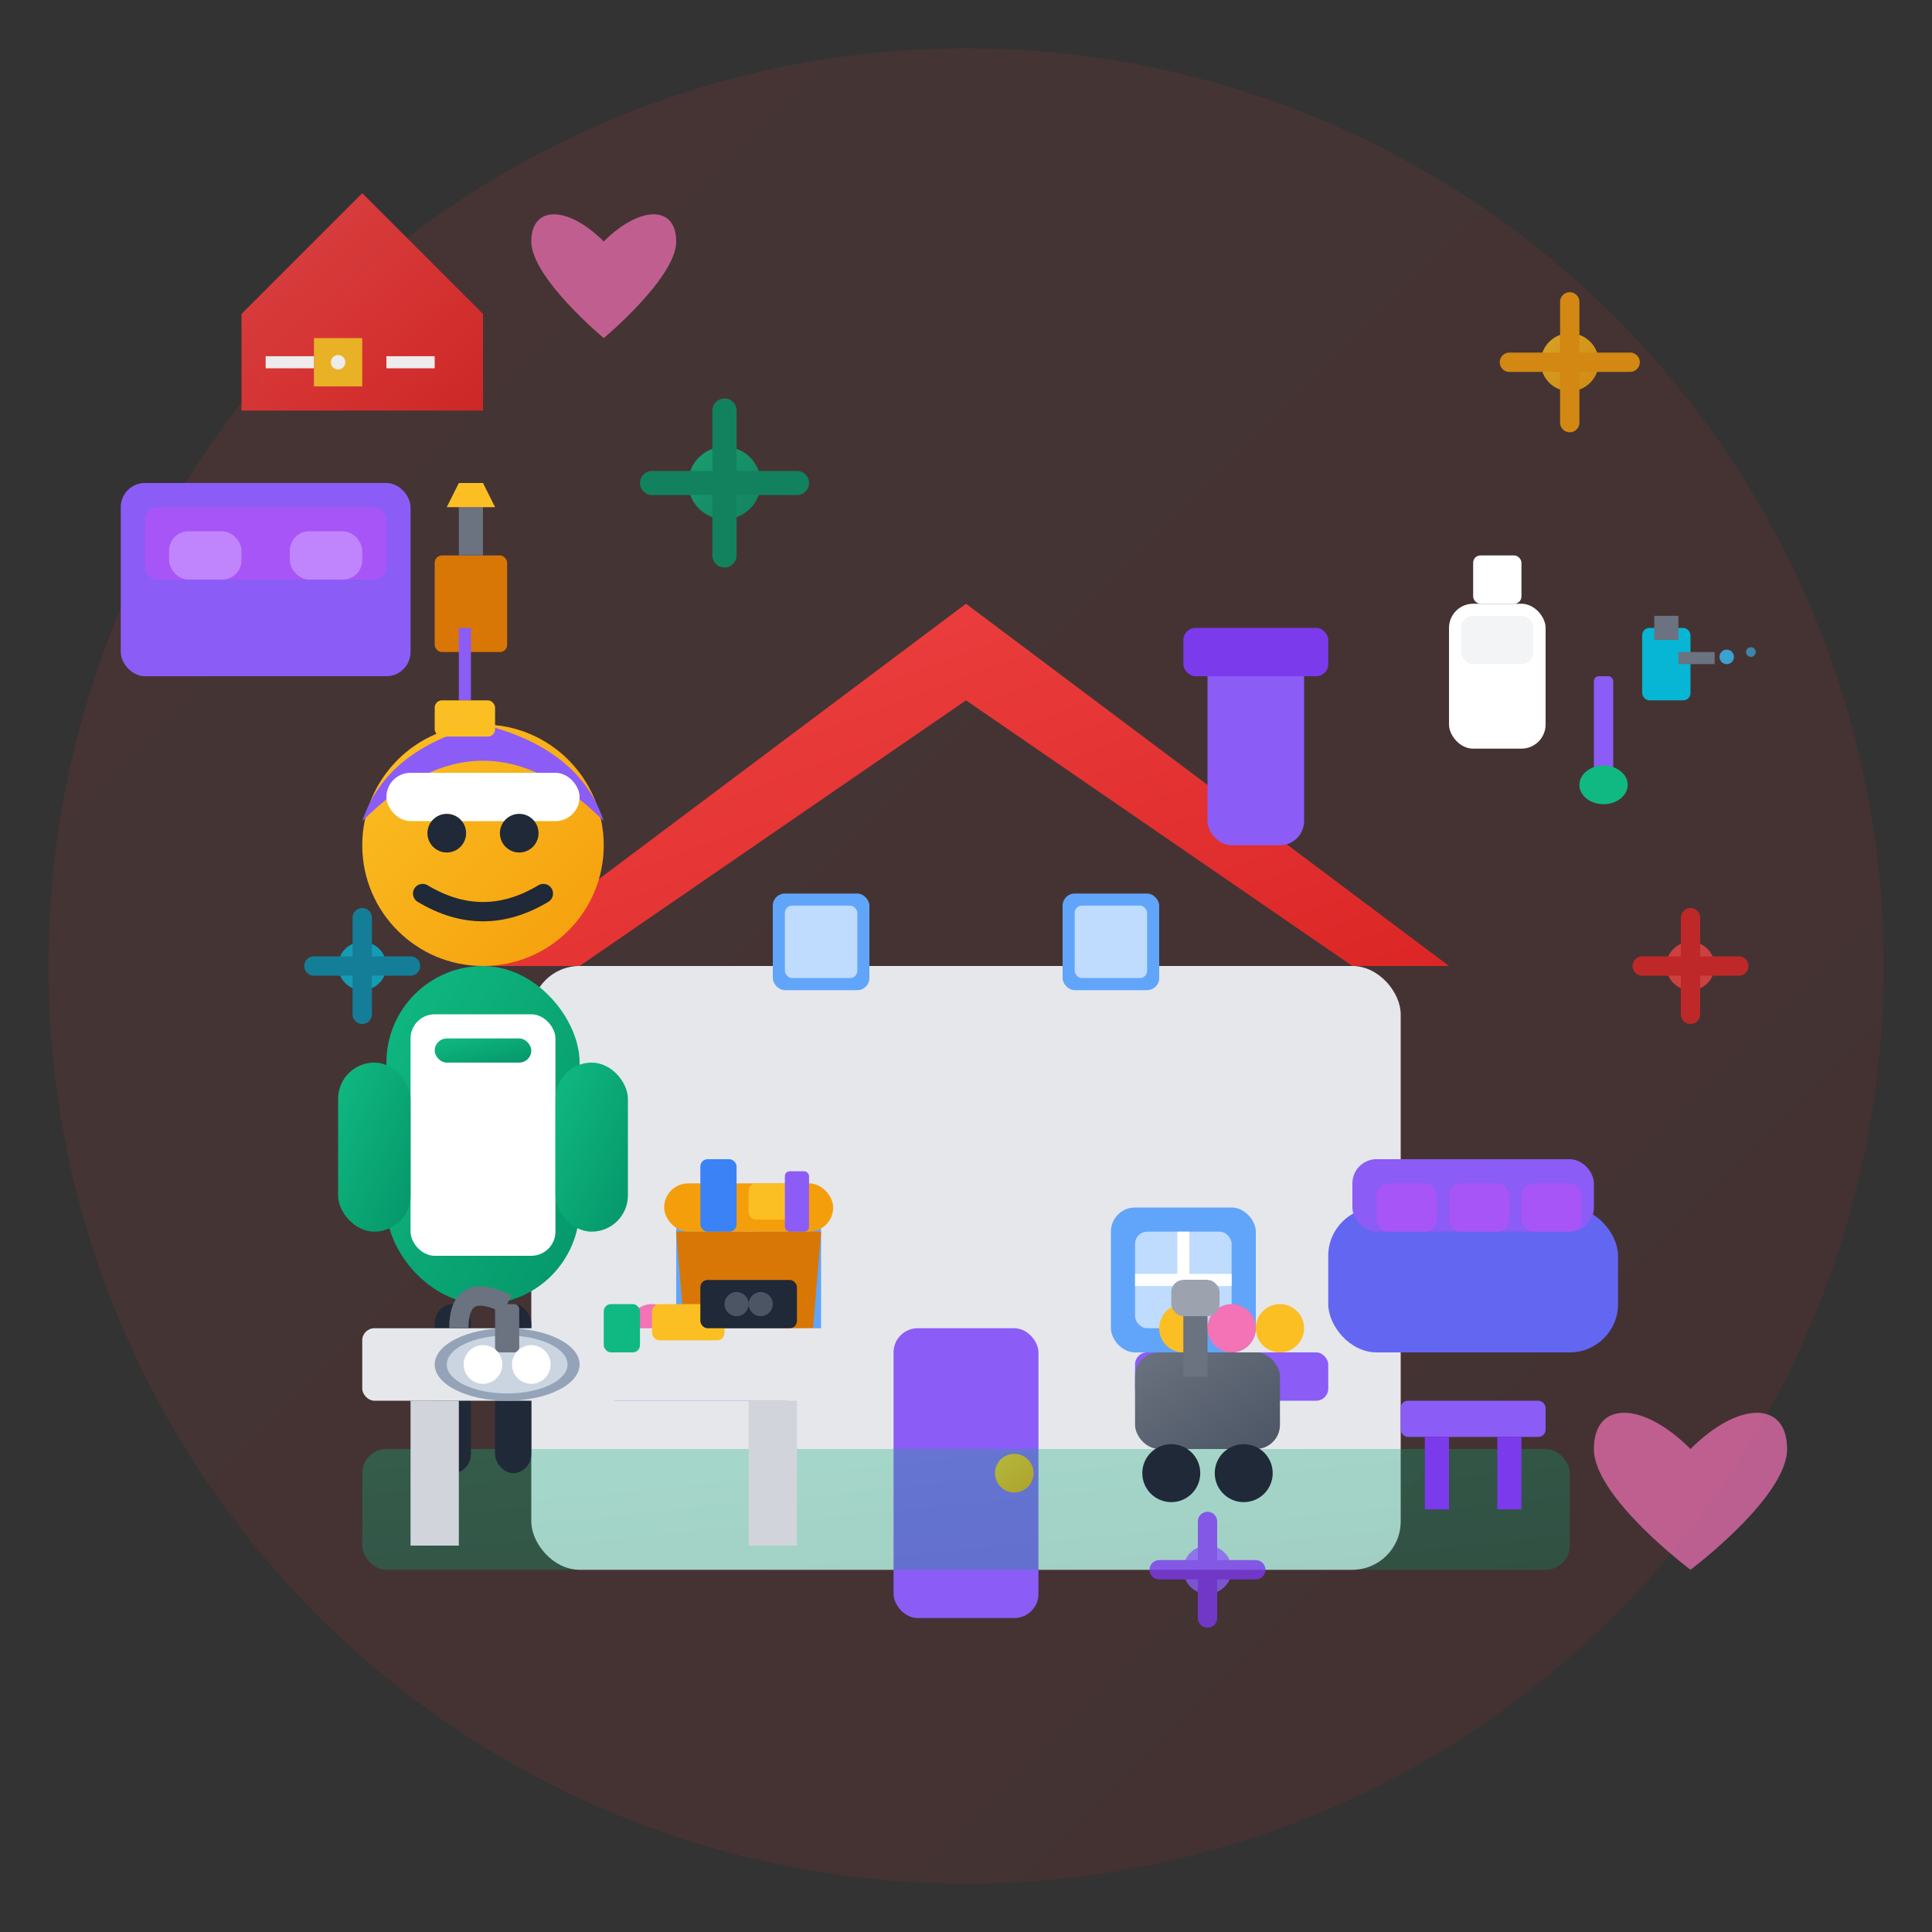 <svg width="80" height="80" viewBox="0 0 80 80" fill="none" xmlns="http://www.w3.org/2000/svg">
    <rect x="0" y="0" width="80" height="80" fill="#333333" stroke="none"/>
    <defs>
        <linearGradient id="homeGradient" x1="0%" y1="0%" x2="100%" y2="100%">
            <stop offset="0%" style="stop-color:#ef4444;stop-opacity:1" />
            <stop offset="100%" style="stop-color:#dc2626;stop-opacity:1" />
        </linearGradient>
        <linearGradient id="comfortGradient" x1="0%" y1="0%" x2="100%" y2="100%">
            <stop offset="0%" style="stop-color:#fbbf24;stop-opacity:1" />
            <stop offset="100%" style="stop-color:#f59e0b;stop-opacity:1" />
        </linearGradient>
        <linearGradient id="cleanGradient" x1="0%" y1="0%" x2="100%" y2="100%">
            <stop offset="0%" style="stop-color:#10b981;stop-opacity:1" />
            <stop offset="100%" style="stop-color:#059669;stop-opacity:1" />
        </linearGradient>
        <linearGradient id="equipmentGradient" x1="0%" y1="0%" x2="100%" y2="100%">
            <stop offset="0%" style="stop-color:#6b7280;stop-opacity:1" />
            <stop offset="100%" style="stop-color:#4b5563;stop-opacity:1" />
        </linearGradient>
    </defs>
    
    <!-- Background -->
    <circle cx="40" cy="40" r="38" fill="url(#homeGradient)" opacity="0.1"/>
    
    <!-- House structure -->
    <g transform="translate(40, 45)">
        <!-- Main house body -->
        <rect x="-18" y="-5" width="36" height="25" fill="#e5e7eb" rx="2"/>
        
        <!-- Roof -->
        <path d="M-20 -5 L0 -20 L20 -5 L16 -5 L0 -16 L-16 -5 Z" fill="url(#homeGradient)"/>
        
        <!-- Chimney -->
        <rect x="10" y="-18" width="4" height="8" fill="#8b5cf6" rx="1"/>
        <rect x="9" y="-19" width="6" height="2" fill="#7c3aed" rx="0.5"/>
        
        <!-- Front door -->
        <rect x="-3" y="10" width="6" height="12" fill="#8b5cf6" rx="1"/>
        <circle cx="2" cy="16" r="0.8" fill="url(#comfortGradient)"/>
        
        <!-- Windows -->
        <rect x="-12" y="5" width="6" height="6" fill="#60a5fa" rx="1"/>
        <rect x="-11" y="6" width="4" height="4" fill="#bfdbfe" rx="0.5"/>
        <line x1="-9" y1="6" x2="-9" y2="10" stroke="#ffffff" stroke-width="0.5"/>
        <line x1="-11" y1="8" x2="-7" y2="8" stroke="#ffffff" stroke-width="0.5"/>
        
        <rect x="6" y="5" width="6" height="6" fill="#60a5fa" rx="1"/>
        <rect x="7" y="6" width="4" height="4" fill="#bfdbfe" rx="0.5"/>
        <line x1="9" y1="6" x2="9" y2="10" stroke="#ffffff" stroke-width="0.5"/>
        <line x1="7" y1="8" x2="11" y2="8" stroke="#ffffff" stroke-width="0.5"/>
        
        <!-- Upstairs windows -->
        <rect x="-8" y="-8" width="4" height="4" fill="#60a5fa" rx="0.5"/>
        <rect x="-7.5" y="-7.5" width="3" height="3" fill="#bfdbfe" rx="0.3"/>
        
        <rect x="4" y="-8" width="4" height="4" fill="#60a5fa" rx="0.5"/>
        <rect x="4.5" y="-7.5" width="3" height="3" fill="#bfdbfe" rx="0.3"/>
        
        <!-- Garden elements -->
        <rect x="-25" y="15" width="50" height="5" fill="url(#cleanGradient)" opacity="0.3" rx="1"/>
        
        <!-- Flower boxes -->
        <rect x="-15" y="11" width="8" height="2" fill="#8b5cf6" rx="0.5"/>
        <circle cx="-13" cy="10" r="1" fill="#f472b6"/>
        <circle cx="-11" cy="10" r="1" fill="#fbbf24"/>
        <circle cx="-9" cy="10" r="1" fill="#f472b6"/>
        
        <rect x="7" y="11" width="8" height="2" fill="#8b5cf6" rx="0.5"/>
        <circle cx="9" cy="10" r="1" fill="#fbbf24"/>
        <circle cx="11" cy="10" r="1" fill="#f472b6"/>
        <circle cx="13" cy="10" r="1" fill="#fbbf24"/>
    </g>
    
    <!-- Cleaning lady with home cleaning supplies -->
    <g transform="translate(20, 35)">
        <!-- Head -->
        <circle cx="0" cy="0" r="5" fill="url(#comfortGradient)"/>
        <!-- Hair with cleaning cap -->
        <path d="M-5 -1 Q0 -6 5 -1 Q4 -4 0 -5 Q-4 -4 -5 -1 Z" fill="#8b5cf6"/>
        <rect x="-4" y="-3" width="8" height="2" fill="#ffffff" rx="1"/>
        
        <!-- Eyes -->
        <circle cx="-1.5" cy="-0.5" r="0.8" fill="#1f2937"/>
        <circle cx="1.5" cy="-0.5" r="0.8" fill="#1f2937"/>
        <!-- Smile -->
        <path d="M-2.5 2 Q0 3.5 2.5 2" stroke="#1f2937" stroke-width="0.8" fill="none" stroke-linecap="round"/>
        
        <!-- Body (casual cleaning attire) -->
        <rect x="-4" y="5" width="8" height="14" fill="url(#cleanGradient)" rx="4"/>
        <!-- Apron -->
        <rect x="-3" y="7" width="6" height="10" fill="#ffffff" rx="1"/>
        <rect x="-2" y="8" width="4" height="1" fill="url(#cleanGradient)" rx="0.5"/>
        
        <!-- Arms -->
        <rect x="-6" y="9" width="3" height="7" fill="url(#cleanGradient)" rx="1.5"/>
        <rect x="3" y="9" width="3" height="7" fill="url(#cleanGradient)" rx="1.5"/>
        
        <!-- Legs -->
        <rect x="-2" y="19" width="1.5" height="7" fill="#1f2937" rx="0.8"/>
        <rect x="0.5" y="19" width="1.5" height="7" fill="#1f2937" rx="0.8"/>
        
        <!-- Cleaning basket -->
        <g transform="translate(8, 14)">
            <path d="M0 2 L6 2 L5.5 8 L0.5 8 Z" fill="#d97706"/>
            <rect x="-0.5" y="0" width="7" height="2" fill="#f59e0b" rx="1"/>
            
            <!-- Cleaning supplies in basket -->
            <!-- Spray bottle -->
            <rect x="1" y="-1" width="1.5" height="3" fill="#3b82f6" rx="0.3"/>
            <!-- Cloths -->
            <rect x="3" y="0" width="2" height="1.5" fill="#fbbf24" rx="0.3"/>
            <!-- Brush -->
            <rect x="4.5" y="-0.5" width="1" height="2.5" fill="#8b5cf6" rx="0.2"/>
        </g>
    </g>
    
    <!-- Living room furniture being cleaned -->
    <g transform="translate(55, 50)">
        <!-- Sofa -->
        <rect x="0" y="0" width="12" height="6" fill="#6366f1" rx="2"/>
        <rect x="1" y="-2" width="10" height="3" fill="#8b5cf6" rx="1"/>
        <!-- Cushions -->
        <rect x="2" y="-1" width="2.5" height="2" fill="#a855f7" rx="0.5"/>
        <rect x="5" y="-1" width="2.5" height="2" fill="#a855f7" rx="0.5"/>
        <rect x="8" y="-1" width="2.5" height="2" fill="#a855f7" rx="0.5"/>
        
        <!-- Coffee table -->
        <rect x="3" y="8" width="6" height="1.5" fill="#8b5cf6" rx="0.3"/>
        <rect x="4" y="9.5" width="1" height="3" fill="#7c3aed"/>
        <rect x="7" y="9.5" width="1" height="3" fill="#7c3aed"/>
        
        <!-- Vacuum cleaner -->
        <g transform="translate(-8, 6)">
            <rect x="0" y="0" width="6" height="4" fill="url(#equipmentGradient)" rx="1"/>
            <circle cx="1.5" cy="5" r="1.2" fill="#1f2937"/>
            <circle cx="4.5" cy="5" r="1.2" fill="#1f2937"/>
            <rect x="2" y="-3" width="1" height="4" fill="#6b7280"/>
            <rect x="1.5" y="-3" width="2" height="1.5" fill="#9ca3af" rx="0.5"/>
        </g>
    </g>
    
    <!-- Kitchen area -->
    <g transform="translate(15, 55)">
        <!-- Kitchen counter -->
        <rect x="0" y="0" width="20" height="3" fill="#e5e7eb" rx="0.5"/>
        <rect x="2" y="3" width="2" height="6" fill="#d1d5db"/>
        <rect x="16" y="3" width="2" height="6" fill="#d1d5db"/>
        
        <!-- Sink -->
        <ellipse cx="6" cy="1.5" rx="3" ry="1.5" fill="#94a3b8"/>
        <ellipse cx="6" cy="1.5" rx="2.5" ry="1.2" fill="#cbd5e1"/>
        
        <!-- Faucet -->
        <rect x="5.5" y="-1" width="1" height="2" fill="#6b7280" rx="0.2"/>
        <path d="M6 -1 Q4 -2 4 0" stroke="#6b7280" stroke-width="0.8" fill="none"/>
        
        <!-- Dishes being washed -->
        <circle cx="5" cy="1.5" r="0.8" fill="#ffffff"/>
        <circle cx="7" cy="1.5" r="0.8" fill="#ffffff"/>
        
        <!-- Cleaning supplies on counter -->
        <rect x="10" y="-1" width="1.5" height="2" fill="#10b981" rx="0.3"/>
        <rect x="12" y="-1" width="3" height="1.5" fill="#fbbf24" rx="0.3"/>
        
        <!-- Stove -->
        <rect x="14" y="-2" width="4" height="2" fill="#1f2937" rx="0.3"/>
        <circle cx="15.5" cy="-1" r="0.5" fill="#4b5563"/>
        <circle cx="16.5" cy="-1" r="0.5" fill="#4b5563"/>
    </g>
    
    <!-- Bathroom elements -->
    <g transform="translate(60, 25)">
        <!-- Toilet -->
        <rect x="0" y="0" width="4" height="6" fill="#ffffff" rx="1"/>
        <rect x="0.5" y="0.5" width="3" height="2" fill="#f3f4f6" rx="0.5"/>
        <rect x="1" y="-2" width="2" height="2" fill="#ffffff" rx="0.3"/>
        
        <!-- Cleaning brush -->
        <g transform="translate(6, 3)">
            <rect x="0" y="0" width="0.8" height="4" fill="#8b5cf6" rx="0.2"/>
            <ellipse cx="0.4" cy="4.5" rx="1" ry="0.8" fill="#10b981"/>
        </g>
        
        <!-- Cleaning spray -->
        <g transform="translate(8, 1)">
            <rect x="0" y="0" width="2" height="3" fill="#06b6d4" rx="0.3"/>
            <rect x="0.5" y="-0.5" width="1" height="1" fill="#6b7280"/>
            <rect x="1.5" y="1" width="1.5" height="0.5" fill="#6b7280"/>
            <!-- Spray effect -->
            <circle cx="3.5" cy="1.2" r="0.3" fill="#38bdf8" opacity="0.8"/>
            <circle cx="4.5" cy="1" r="0.2" fill="#38bdf8" opacity="0.6"/>
        </g>
    </g>
    
    <!-- Bedroom area -->
    <g transform="translate(5, 20)">
        <!-- Bed -->
        <rect x="0" y="0" width="12" height="8" fill="#8b5cf6" rx="1"/>
        <rect x="1" y="1" width="10" height="3" fill="#a855f7" rx="0.5"/>
        <!-- Pillows -->
        <rect x="2" y="2" width="3" height="2" fill="#c084fc" rx="0.8"/>
        <rect x="7" y="2" width="3" height="2" fill="#c084fc" rx="0.8"/>
        
        <!-- Bedside table -->
        <rect x="13" y="3" width="3" height="4" fill="#d97706" rx="0.3"/>
        <!-- Lamp -->
        <rect x="14" y="1" width="1" height="2" fill="#6b7280"/>
        <path d="M13.5 1 L15.5 1 L15 0 L14 0 Z" fill="#fbbf24"/>
        
        <!-- Duster -->
        <g transform="translate(14, 6)">
            <rect x="0" y="0" width="0.5" height="3" fill="#8b5cf6"/>
            <rect x="-1" y="3" width="2.5" height="1.5" fill="#fbbf24" rx="0.3"/>
        </g>
    </g>
    
    <!-- Cleaning effectiveness sparkles -->
    <g opacity="0.8">
        <circle cx="30" cy="20" r="1.5" fill="url(#cleanGradient)"/>
        <path d="M30 17 L30 23 M27 20 L33 20" stroke="#059669" stroke-width="1" stroke-linecap="round"/>
        
        <circle cx="65" cy="15" r="1.2" fill="url(#comfortGradient)"/>
        <path d="M65 12.5 L65 17.5 M62.5 15 L67.5 15" stroke="#f59e0b" stroke-width="0.8" stroke-linecap="round"/>
        
        <circle cx="15" cy="40" r="1" fill="#06b6d4"/>
        <path d="M15 38 L15 42 M13 40 L17 40" stroke="#0891b2" stroke-width="0.8" stroke-linecap="round"/>
        
        <circle cx="50" cy="65" r="1" fill="#8b5cf6"/>
        <path d="M50 63 L50 67 M48 65 L52 65" stroke="#7c3aed" stroke-width="0.8" stroke-linecap="round"/>
        
        <circle cx="70" cy="40" r="1" fill="#ef4444"/>
        <path d="M70 38 L70 42 M68 40 L72 40" stroke="#dc2626" stroke-width="0.8" stroke-linecap="round"/>
    </g>
    
    <!-- Home comfort indicator -->
    <g transform="translate(5, 5)" opacity="0.9">
        <path d="M5 8 L10 3 L15 8 L15 12 L5 12 Z" fill="url(#homeGradient)"/>
        <rect x="8" y="9" width="2" height="2" fill="#fbbf24"/>
        <circle cx="9" cy="10" r="0.3" fill="#ffffff"/>
        <path d="M6 10 L8 10 M11 10 L13 10" stroke="#ffffff" stroke-width="0.5"/>
    </g>
    
    <!-- Family satisfaction hearts -->
    <g opacity="0.7">
        <path d="M70 60 C68 58 66 58 66 60 C66 62 70 65 70 65 C70 65 74 62 74 60 C74 58 72 58 70 60 Z" 
              fill="#f472b6"/>
        <path d="M25 10 C23.5 8.5 22 8.5 22 10 C22 11.5 25 14 25 14 C25 14 28 11.5 28 10 C28 8.5 26.5 8.5 25 10 Z" 
              fill="#f472b6"/>
    </g>
</svg>
